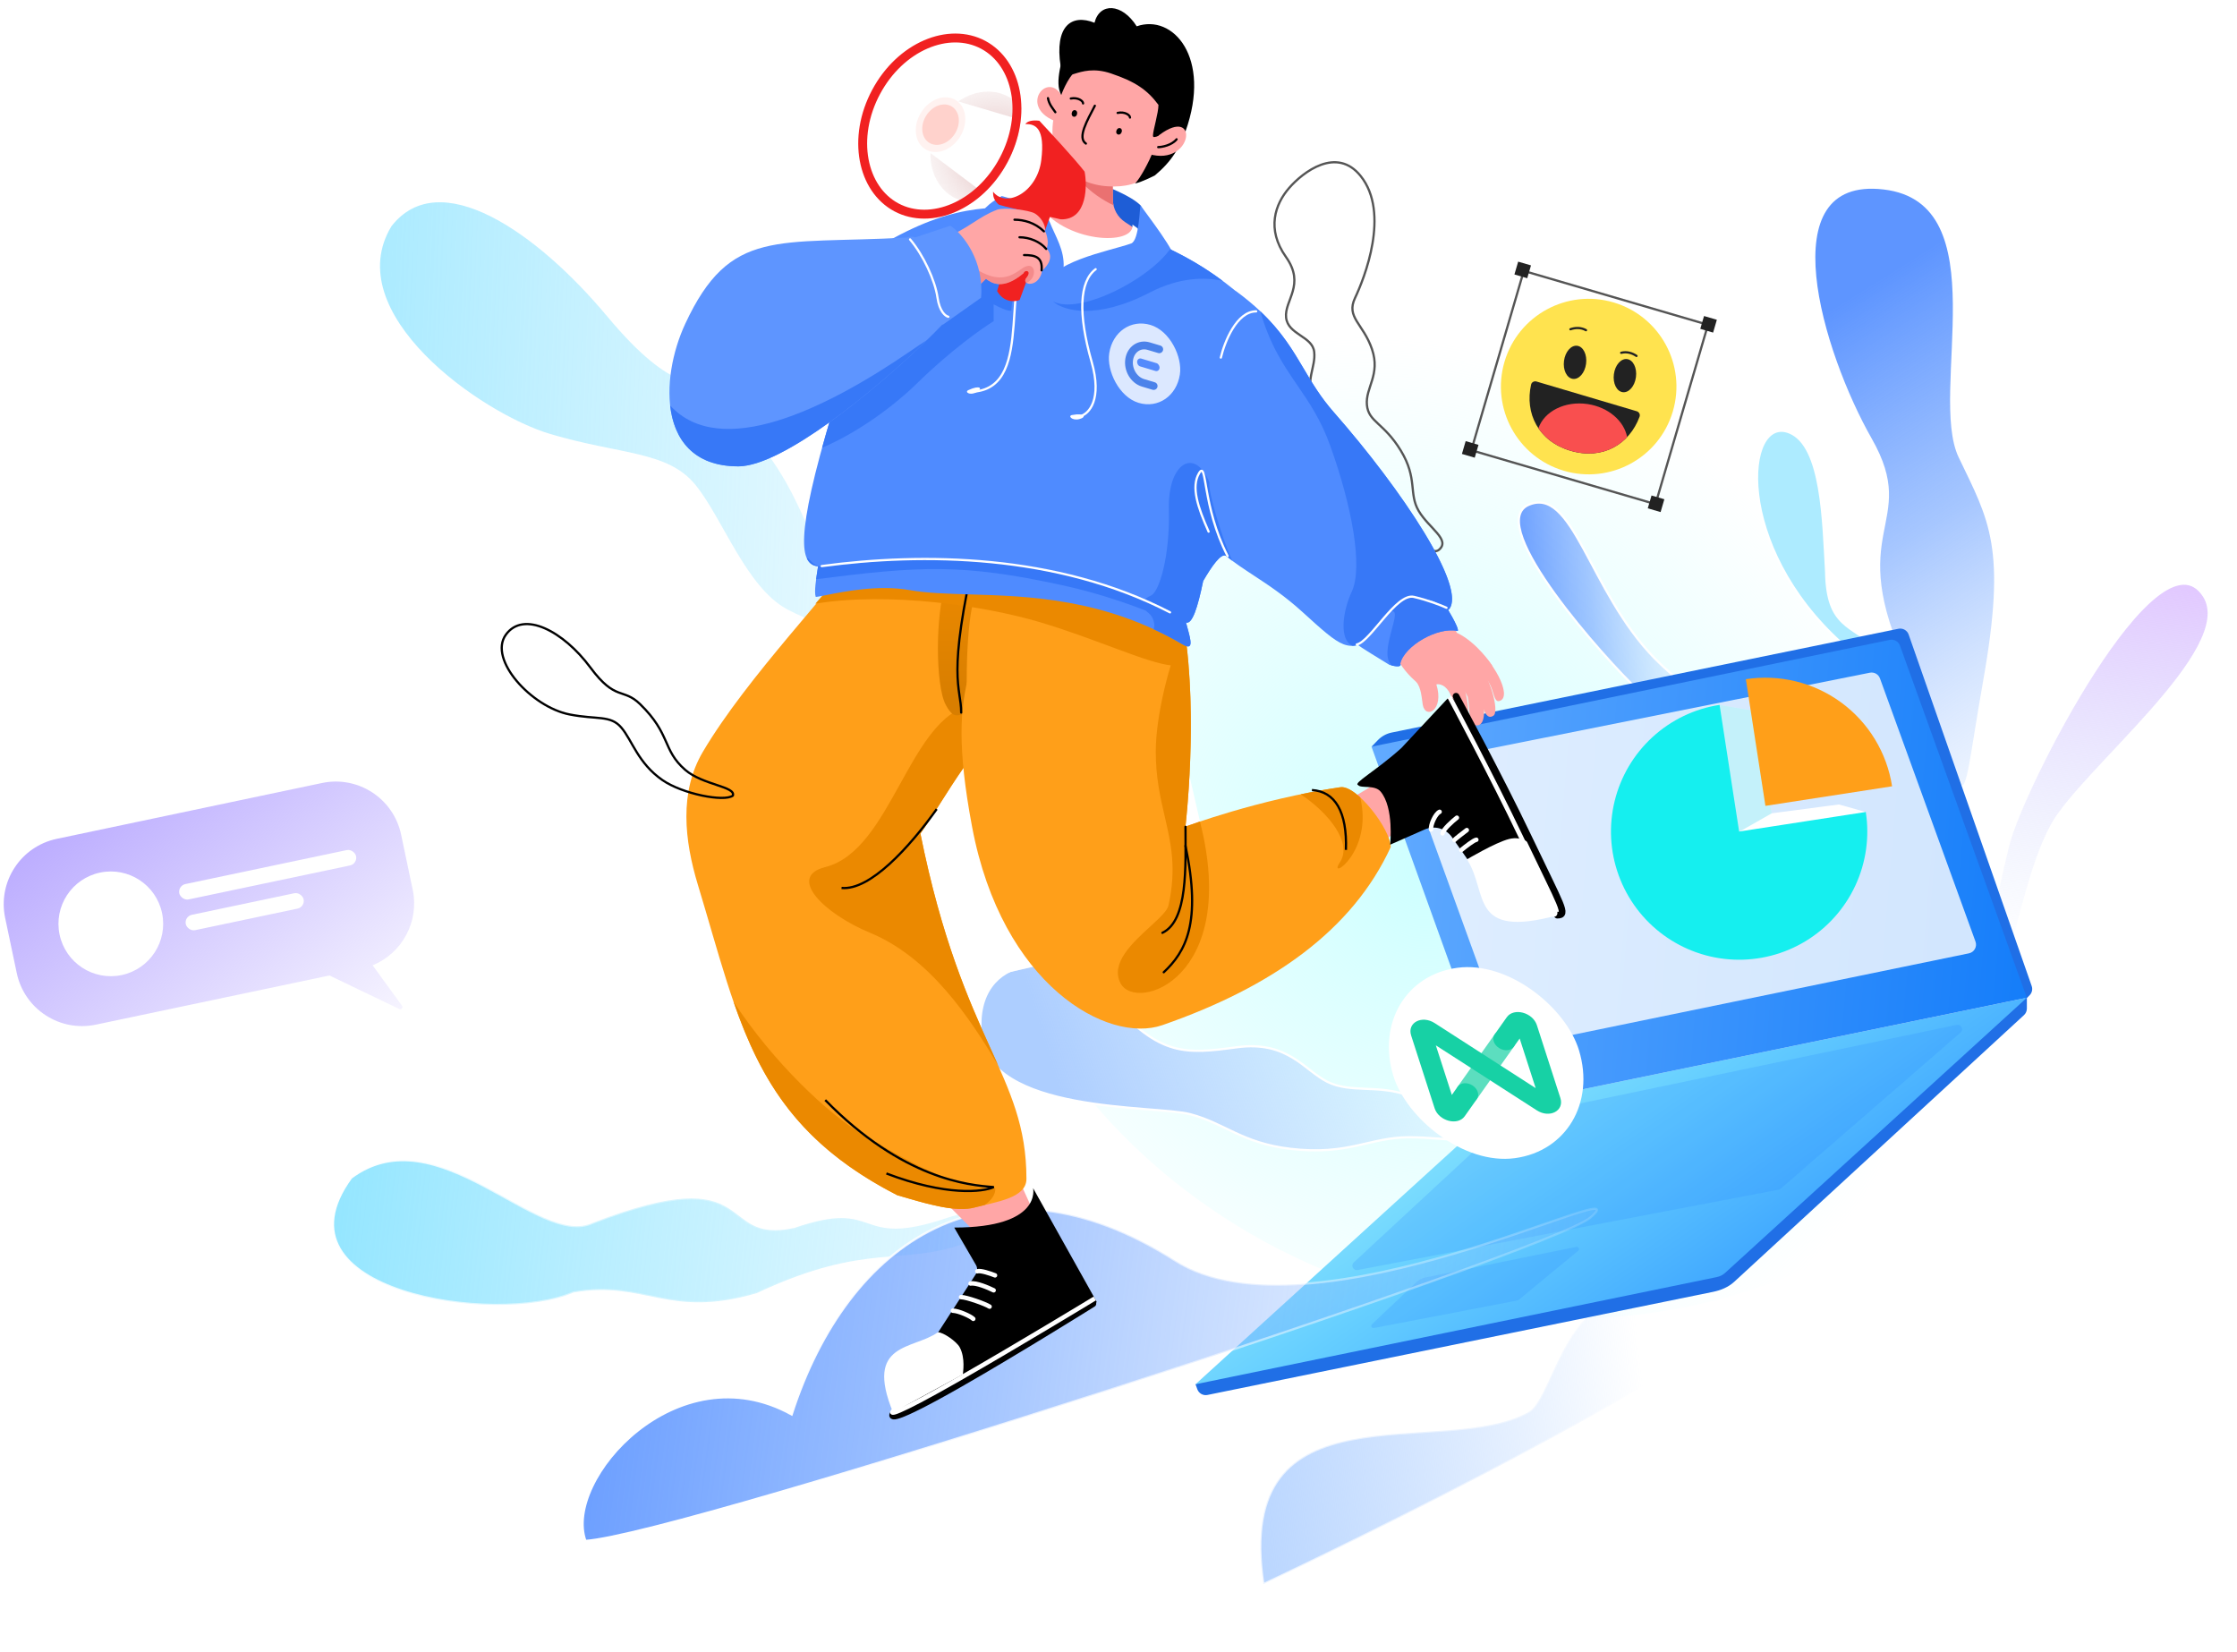 <svg width="1005" height="742" viewBox="0 0 1005 742" fill="none" xmlns="http://www.w3.org/2000/svg">
<g clip-path="url(#clip0_1_1588)">
<g style="mix-blend-mode:hard-light" filter="url(#filter0_f_1_1588)">
<ellipse cx="690.445" cy="355.716" rx="258.695" ry="234.757" transform="rotate(16.127 690.445 355.716)" fill="url(#paint0_radial_1_1588)" style="mix-blend-mode:hard-light"/>
</g>
<path d="M637.374 229.524C641.986 237.326 651.815 242.462 646.466 246.975C641.101 251.08 636.066 232.647 625.976 226.089C615.885 219.53 606.368 206.804 603.899 201.374C601.429 195.944 593.968 189.669 590.074 180.194C586.18 170.719 591.21 165.149 590.419 158.065C589.628 150.981 578.639 150.397 577.794 142.652C576.948 134.907 586.626 127.966 577.73 115.421C568.834 102.876 572.891 91.657 579.156 84.445C585.42 77.233 600.519 65.627 611.293 79.067C624.654 95.734 612.925 125.073 608.77 133.839C604.615 142.605 612.433 145.31 616.374 156.824C620.315 168.339 613.38 174.144 614.099 181.896C614.818 189.649 621.661 189.813 629.33 202.407C636.999 215.001 632.763 221.722 637.374 229.524Z" stroke="#555555"/>
<g filter="url(#filter1_b_1_1588)">
<path d="M735.954 310.108C720.685 295.595 667.755 236.521 686.216 227.016C706.713 217.255 713.823 265.651 743.47 295.816C762.144 314.815 801.625 338.831 797.295 345.536C792.965 352.241 751.224 324.621 735.954 310.108Z" fill="url(#paint1_linear_1_1588)"/>
<path d="M735.954 310.108C720.685 295.595 667.755 236.521 686.216 227.016C706.713 217.255 713.823 265.651 743.47 295.816C762.144 314.815 801.625 338.831 797.295 345.536C792.965 352.241 751.224 324.621 735.954 310.108Z" stroke="white"/>
</g>
<g filter="url(#filter2_b_1_1588)">
<path d="M902.271 379.501C908.675 353.775 969.389 235.247 990.169 267.803C1005.31 291.522 935.46 345.948 921.918 370.448C908.376 394.949 903.894 439.076 896.756 437.851C889.618 436.626 895.867 405.226 902.271 379.501Z" fill="url(#paint2_linear_1_1588)"/>
<path d="M902.271 379.501C908.675 353.775 969.389 235.247 990.169 267.803C1005.31 291.522 935.46 345.948 921.918 370.448C908.376 394.949 903.894 439.076 896.756 437.851C889.618 436.626 895.867 405.226 902.271 379.501Z" stroke="white"/>
</g>
<g filter="url(#filter3_b_1_1588)">
<path d="M880.425 205.266C894.176 233.908 902.101 245.779 891.448 305.965C879.379 374.146 887.343 365.435 856.917 300.828C826.821 236.921 862.569 236.094 840.492 197.324C818.415 158.554 793.941 78.466 846.294 84.617C898.647 90.769 866.675 176.624 880.425 205.266Z" fill="url(#paint3_linear_1_1588)"/>
<path d="M880.425 205.266C894.176 233.908 902.101 245.779 891.448 305.965C879.379 374.146 887.343 365.435 856.917 300.828C826.821 236.921 862.569 236.094 840.492 197.324C818.415 158.554 793.941 78.466 846.294 84.617C898.647 90.769 866.675 176.624 880.425 205.266Z" stroke="white"/>
</g>
<path d="M803.978 194.275C783.878 186.033 778.45 245.073 827.741 289.242C840.377 299.334 853.052 304.004 843.287 291.42C831.974 280.45 820.795 282.252 820.406 256.739C819.067 234.328 818.744 200.33 803.978 194.275Z" fill="#ADEBFF" stroke="white"/>
<g filter="url(#filter4_b_1_1588)">
<path d="M669.6 500.503C676.92 498.43 690.513 502.577 679.011 510.87C667.509 515.016 650.779 510.87 633.003 510.87C615.227 510.87 605.818 519.162 579.677 516.053C557.875 513.459 550.399 504.65 534.715 500.503C519.031 496.357 443.745 500.503 440.608 464.222C437.471 427.94 477.205 424.83 499.163 449.709C521.121 474.588 532.623 473.551 555.627 470.441C578.631 467.332 585.95 480.808 596.407 485.991C606.863 491.174 619.41 487.027 633.003 492.21C646.597 497.394 662.281 502.577 669.6 500.503Z" fill="url(#paint4_linear_1_1588)"/>
<path d="M669.6 500.503C676.92 498.43 690.513 502.577 679.011 510.87C667.509 515.016 650.779 510.87 633.003 510.87C615.227 510.87 605.818 519.162 579.677 516.053C557.875 513.459 550.399 504.65 534.715 500.503C519.031 496.357 443.745 500.503 440.608 464.222C437.471 427.94 477.205 424.83 499.163 449.709C521.121 474.588 532.623 473.551 555.627 470.441C578.631 467.332 585.95 480.808 596.407 485.991C606.863 491.174 619.41 487.027 633.003 492.21C646.597 497.394 662.281 502.577 669.6 500.503Z" stroke="white"/>
</g>
<g filter="url(#filter5_b_1_1588)">
<path d="M157.754 529.01C196.559 500.157 241.771 560.96 266.266 549.285C342.295 520.126 321.136 559.291 356.781 551.632C396.288 538.013 383.294 561.32 425.26 547.173C452.837 537.877 448.873 557.484 435.268 557.844C405.594 569.349 390.142 557.283 339.923 580.896C300.006 592.608 289.794 575.001 257.573 580.643C223.509 595.655 120 580.715 157.754 529.01Z" fill="url(#paint5_linear_1_1588)"/>
<path d="M157.754 529.01C196.559 500.157 241.771 560.96 266.266 549.285C342.295 520.126 321.136 559.291 356.781 551.632C396.288 538.013 383.294 561.32 425.26 547.173C452.837 537.877 448.873 557.484 435.268 557.844C405.594 569.349 390.142 557.283 339.923 580.896C300.006 592.608 289.794 575.001 257.573 580.643C223.509 595.655 120 580.715 157.754 529.01Z" stroke="url(#paint6_linear_1_1588)"/>
</g>
<g filter="url(#filter6_b_1_1588)">
<path d="M567.579 711.63C567.579 711.63 756.463 622.85 804.463 576.85C797.463 567.85 783.463 596.85 755.463 586.85C704.663 563.862 699.222 627.256 686.722 634.256C648.222 655.817 553.722 619.756 567.579 711.63Z" fill="url(#paint7_linear_1_1588)"/>
<path d="M567.579 711.63C567.579 711.63 756.463 622.85 804.463 576.85C797.463 567.85 783.463 596.85 755.463 586.85C704.663 563.862 699.222 627.256 686.722 634.256C648.222 655.817 553.722 619.756 567.579 711.63Z" stroke="url(#paint8_linear_1_1588)"/>
</g>
<g filter="url(#filter7_bd_1_1588)">
<rect x="56.083" y="248.735" width="432.737" height="252.695" rx="16" transform="rotate(-13.011 56.083 248.735)" fill="url(#paint9_linear_1_1588)"/>
<rect x="56.682" y="249.109" width="431.737" height="251.695" rx="15.5" transform="rotate(-13.011 56.682 249.109)" stroke="url(#paint10_linear_1_1588)"/>
</g>
<g filter="url(#filter8_b_1_1588)">
<path fill-rule="evenodd" clip-rule="evenodd" d="M25.493 376.815C9.28 380.227 -1.097 396.137 2.316 412.35L7.527 437.107C10.939 453.32 26.849 463.697 43.062 460.284L148.038 438.189L179.377 453.263C180.314 453.714 181.231 452.614 180.619 451.774L167.397 433.623C180.577 428.259 188.446 414.082 185.412 399.665L180.201 374.908C176.788 358.695 160.878 348.318 144.665 351.731L25.493 376.815Z" fill="url(#paint11_linear_1_1588)"/>
</g>
<circle cx="49.787" cy="414.994" r="23.522" transform="rotate(-11.886 49.787 414.994)" fill="white"/>
<rect x="79.832" y="397.853" width="81.151" height="7.057" rx="3.528" transform="rotate(-11.886 79.832 397.853)" fill="white"/>
<rect x="82.738" y="411.663" width="54.101" height="7.057" rx="3.528" transform="rotate(-11.886 82.738 411.663)" fill="white"/>
<rect x="684.581" y="121.698" width="86.213" height="83.942" transform="rotate(16.308 684.581 121.698)" stroke="#555555"/>
<rect x="682.059" y="117.531" width="6" height="6" transform="rotate(16.308 682.059 117.531)" fill="#222222"/>
<rect x="765.558" y="141.961" width="6" height="6" transform="rotate(16.308 765.558 141.961)" fill="#222222"/>
<rect x="658.471" y="198.152" width="6" height="6" transform="rotate(16.308 658.471 198.152)" fill="#222222"/>
<rect x="741.971" y="222.582" width="6" height="6" transform="rotate(16.308 741.971 222.582)" fill="#222222"/>
<circle cx="713.733" cy="173.654" r="39.423" transform="rotate(16.512 713.733 173.654)" fill="#FFE34F"/>
<path d="M705.559 202.484C720.037 206.776 732.03 199.544 736.596 187.196C736.98 186.16 736.37 185.043 735.31 184.729L690.29 171.383C689.231 171.069 688.11 171.673 687.867 172.751C684.966 185.593 691.08 198.191 705.559 202.484Z" fill="#222222"/>
<ellipse cx="707.604" cy="162.759" rx="5" ry="7.5" transform="rotate(7.512 707.604 162.759)" fill="#222222"/>
<path d="M705.528 147.906C707.642 147.176 710.186 147.007 712.534 148.325" stroke="#222222" stroke-linecap="round"/>
<path d="M735.216 159.89C733.364 158.637 730.951 157.814 728.342 158.479" stroke="#222222" stroke-linecap="round"/>
<ellipse cx="730.015" cy="168.74" rx="5" ry="7.5" transform="rotate(7.512 730.015 168.74)" fill="#222222"/>
<path fill-rule="evenodd" clip-rule="evenodd" d="M731.012 196.343C725.007 202.726 715.92 205.555 705.559 202.484C699.04 200.551 694.216 196.934 691.148 192.369C693.796 184.748 703.104 179.993 713.26 181.508C722.564 182.897 729.652 189.111 731.012 196.343Z" fill="#F94F4F"/>
<g filter="url(#filter9_b_1_1588)">
<circle cx="261.826" cy="70.565" r="18.777" transform="rotate(-10 261.826 70.565)" fill="white" fill-opacity="0.45"/>
</g>
<circle cx="380.357" cy="497.096" r="10.603" transform="rotate(-10 380.357 497.096)" fill="#ADEBFF" stroke="white"/>
<path d="M852.899 282.444C854.862 282.04 856.82 283.149 857.482 285.04L912.765 442.94C913.273 444.39 912.905 446.003 911.818 447.09L910.596 448.313L894.096 446.813L678.283 491.871L622.461 336.988L616.162 335.43L619.015 332.481C620.696 330.743 622.863 329.553 625.232 329.068L852.899 282.444Z" fill="#206FE6"/>
<path d="M910.596 453.047V447.813L902.596 453.313L900.163 456.961L674.357 503.499L550.619 616.33L537.096 621.813L537.917 624.071C538.594 625.934 540.533 627.02 542.475 626.624L769.596 580.313C773.117 579.587 776.439 578.235 779.096 575.813L909.291 456.003C910.122 455.245 910.596 454.172 910.596 453.047Z" fill="#206FE6"/>
<path d="M674.357 496.871L910.587 448.185L775.084 571.745C774.021 572.715 772.715 573.38 771.305 573.67L537.095 621.813L674.357 496.871Z" fill="url(#paint12_linear_1_1588)"/>
<g style="mix-blend-mode:multiply">
<path d="M676.466 503.823C677.532 502.835 678.847 502.156 680.27 501.859L879.07 460.383C881.089 459.962 882.347 462.5 880.79 463.851L800.409 533.607C799.876 534.069 799.23 534.383 798.537 534.515L609.943 570.506C607.969 570.883 606.735 568.44 608.209 567.075L676.466 503.823Z" fill="#298BFF" fill-opacity="0.2"/>
</g>
<g style="mix-blend-mode:multiply">
<path d="M636.433 575.885C637.52 574.858 638.872 574.156 640.338 573.859L708.175 560.108C709.195 559.901 709.813 561.197 709.01 561.859L682.807 583.481C682.29 583.908 681.673 584.198 681.015 584.324L617.238 596.558C616.255 596.746 615.636 595.535 616.362 594.849L636.433 575.885Z" fill="#298BFF" fill-opacity="0.2"/>
</g>
<path d="M616.17 335.424L849.005 287.438C850.954 287.037 852.901 288.128 853.576 290L910.587 448.186L674.357 496.871L616.17 335.424Z" fill="url(#paint13_linear_1_1588)"/>
<path d="M632.388 346C631.971 344.849 632.676 343.597 633.877 343.358L840.057 302.187C841.995 301.8 843.926 302.886 844.6 304.744L887.516 422.962C888.349 425.256 886.952 427.754 884.562 428.245L680.984 470.116C679.038 470.516 677.094 469.428 676.417 467.56L632.388 346Z" fill="white" fill-opacity="0.8"/>
<g filter="url(#filter10_b_1_1588)">
<path d="M788.167 319.308L772.522 316.636L766.167 324.308L778.167 375.808L797.167 372.308L788.167 319.308Z" fill="white"/>
<path d="M788.167 319.308L772.522 316.636L766.167 324.308L778.167 375.808L797.167 372.308L788.167 319.308Z" fill="#15C8EF" fill-opacity="0.25"/>
</g>
<path fill-rule="evenodd" clip-rule="evenodd" d="M809.818 378.603L838.105 364.741L826.154 361.371L795.986 365.34L781.077 373.812L787.392 377.539L809.818 378.603Z" fill="white"/>
<path d="M784.348 305.1C799.44 302.768 814.84 306.527 827.16 315.55C839.48 324.572 847.711 338.12 850.043 353.211L793.14 362.003L784.348 305.1Z" fill="#FF9F19"/>
<path d="M838.23 364.746C839.969 376.001 838.331 387.518 833.524 397.841C828.718 408.165 820.957 416.832 811.225 422.745C801.493 428.658 790.226 431.553 778.848 431.063C767.471 430.573 756.495 426.72 747.307 419.991C738.119 413.263 731.133 403.961 727.232 393.262C723.331 382.563 722.69 370.948 725.391 359.885C728.091 348.822 734.012 338.808 742.403 331.109C750.795 323.411 761.281 318.374 772.535 316.635L781.327 373.538L838.23 364.746Z" fill="#15EFEF"/>
<g filter="url(#filter11_b_1_1588)">
<path d="M380.382 262.967C400.338 281.2 439.298 283.713 435.216 294.289C424.91 301.563 372.217 284.119 353.545 274.213C334.874 264.306 324.366 233.247 312.029 218.101C299.691 202.954 278.547 204.796 247.104 195.44C215.66 186.084 151.552 140.832 175.442 101.354C197.419 73.103 241.554 103.939 273.095 141.698C304.637 179.457 310.483 165.767 329.857 185.511C364.971 221.298 360.425 244.733 380.382 262.967Z" fill="url(#paint14_linear_1_1588)"/>
<path d="M380.382 262.967C400.338 281.2 439.298 283.713 435.216 294.289C424.91 301.563 372.217 284.119 353.545 274.213C334.874 264.306 324.366 233.247 312.029 218.101C299.691 202.954 278.547 204.796 247.104 195.44C215.66 186.084 151.552 140.832 175.442 101.354C197.419 73.103 241.554 103.939 273.095 141.698C304.637 179.457 310.483 165.767 329.857 185.511C364.971 221.298 360.425 244.733 380.382 262.967Z" stroke="white"/>
</g>
<g filter="url(#filter12_b_1_1588)">
<path d="M263.009 692.202C307.094 689.366 696.484 562.601 714.624 546.842C739.812 524.961 589.271 605.348 527.977 566.241C445.056 513.336 380.802 557.337 355.662 635.377C304.308 606.86 252.994 664.689 263.009 692.202Z" fill="url(#paint15_linear_1_1588)"/>
<path d="M263.009 692.202C307.094 689.366 696.484 562.601 714.624 546.842C739.812 524.961 589.271 605.348 527.977 566.241C445.056 513.336 380.802 557.337 355.662 635.377C304.308 606.86 252.994 664.689 263.009 692.202Z" stroke="url(#paint16_linear_1_1588)"/>
</g>
<path d="M444.65 560.069L417.777 533.196L448.926 510.598L467.859 552.13L444.65 560.069Z" fill="#FFA6A6"/>
<path d="M626.655 346.961L601.003 362.23L609.554 387.883L636.428 365.895L626.655 346.961Z" fill="#FFA6A6"/>
<path d="M315.762 337.742C335.783 303.86 374.06 264.953 392.735 238.808L466.636 250.461C466.636 250.461 488.623 304.208 457.474 322.531C443.449 322.531 423.271 361.009 413.499 374.446C432.433 468.503 461.139 482.551 461.139 529.579C461.139 538.33 447.091 539.907 437.93 542.405C428.768 544.904 414.252 540.09 403.116 536.908C339.208 504.162 332.393 459.541 313.549 397.515C307.458 377.464 305.102 355.784 315.762 337.742Z" fill="#FF9F19"/>
<path fill-rule="evenodd" clip-rule="evenodd" d="M433.289 344.304C429.183 350.151 425.231 356.388 421.713 361.939C418.558 366.92 415.752 371.348 413.499 374.446C423.21 422.686 435.491 449.879 445.152 471.271C446.258 473.72 447.329 476.093 448.359 478.413C435.651 457.232 417.804 430.156 390.92 419.031C370.031 410.388 353.464 393.821 370.751 389.499C385.781 385.742 395.18 368.777 404.412 352.113C412.67 337.208 420.794 322.542 432.697 317.781C432.06 320.754 432.08 330.525 433.289 344.304Z" fill="#EB8900"/>
<path fill-rule="evenodd" clip-rule="evenodd" d="M442.347 541.309C440.806 541.672 439.312 542.028 437.93 542.405C429.694 544.651 417.131 540.988 406.586 537.914C405.401 537.568 404.241 537.23 403.116 536.909C358.86 514.232 341.982 485.86 329.53 449.957C347.603 477.508 372.264 500.529 387.409 509.504C406.161 520.617 429.774 534.507 447.137 533.812C447.348 536.345 445.634 539.007 442.347 541.309Z" fill="#EB8900"/>
<path d="M424.869 316.583C420.2 307.763 420.199 275.595 424.869 262.625H440.433C434.207 269.369 433.688 304.131 434.726 321.771C431.613 318.658 429.538 325.403 424.869 316.583Z" fill="url(#paint17_linear_1_1588)"/>
<path d="M532.572 371.339C532.572 371.339 540.512 304.766 527.686 262.623C521.762 219.67 482.156 240.59 450.73 248.576C441.921 300.631 423.271 299.879 436.708 371.339C450.145 442.798 497.758 468.996 522.189 460.51C571.661 443.327 607.696 417.757 624.797 380.5C624.797 372.56 609.449 352.557 602.199 353.627C564.942 359.123 532.572 371.339 532.572 371.339Z" fill="#FF9F19"/>
<path d="M467.33 279.528C442.039 271.995 399.132 265.8 366.309 271.181L376.691 259.242L391.998 256.928L464.101 262.309C483.473 268.049 523.076 279.528 526.52 279.528C528.005 279.528 537.819 300.029 526.52 298.952C515.22 297.876 492.62 287.061 467.33 279.528Z" fill="#EB8900"/>
<path fill-rule="evenodd" clip-rule="evenodd" d="M584.344 356.798C597.114 365.303 607.723 378.724 601.96 387.369C596.088 396.176 617.122 383.034 611.101 358.189C607.814 355.185 604.572 353.276 602.199 353.626C596.074 354.53 590.082 355.615 584.344 356.798Z" fill="#EB8900"/>
<path fill-rule="evenodd" clip-rule="evenodd" d="M532.04 282.196C538.378 322.654 532.572 371.339 532.572 371.339C532.572 371.339 534.927 370.45 539.097 369.044C557.094 439.63 510.436 454.954 503.428 441.718C498.69 432.768 508.725 423.566 516.65 416.299C520.822 412.474 524.408 409.185 524.949 406.751C528.657 390.065 526.076 378.903 523.294 366.87C521.319 358.329 519.243 349.349 519.243 337.643C519.243 321.462 525.342 297.077 532.04 282.196Z" fill="#EB8900"/>
<path d="M438.54 246.796C425.104 304.819 431.822 308.483 431.822 320.088" stroke="black" stroke-linecap="round"/>
<path d="M420.829 363.452C408.613 380.553 390.901 400.098 378.075 398.876" stroke="black"/>
<path d="M370.747 494.155C405.56 529.726 435.284 532.43 446.481 533.244C441.595 535.484 425.104 537.397 398.231 527.136" stroke="black"/>
<path d="M532.598 371.392C532.598 389.104 533.819 413.534 522.215 419.031" stroke="black" stroke-linecap="round"/>
<path d="M589.399 354.901C599.782 355.512 605.279 364.674 604.668 381.775" stroke="black"/>
<path d="M532.598 379.943C539.927 414.756 532.598 427.582 522.826 436.744" stroke="black" stroke-linecap="round"/>
<path d="M636.14 306.225C625.757 297.064 625.758 289.124 625.758 289.124L648.356 270.19L654.462 284.238C663.623 288.513 670.342 298.896 670.342 298.896C672.174 306.836 652.631 311.722 652.631 311.722C651.409 309.686 647.745 306.836 645.302 307.447C648.966 319.051 640.416 323.327 639.194 316.608C638.757 314.205 638.583 308.668 636.14 306.225Z" fill="#FFA6A6"/>
<path d="M651.408 323.938C652.019 320.884 655.073 312.333 647.744 307.447L650.798 298.896C653.445 300.321 657.883 304.76 659.348 315.998C661.181 330.045 650.797 326.991 651.408 323.938Z" fill="#FFA6A6"/>
<path d="M664.234 325.77C669.731 324.27 665.455 303.172 658.738 297.675L650.797 302.561C650.797 302.561 656.905 307.447 659.348 312.944C660.569 317.83 659.218 327.138 664.234 325.77Z" fill="#FFA6A6"/>
<path d="M674.006 314.776C679.503 312.333 670.342 295.842 662.402 290.956C659.145 292.788 657.704 300.049 664.234 302.561C672.174 305.614 669.943 316.581 674.006 314.776Z" fill="#FFA6A6"/>
<path d="M670.953 321.494C673.828 319.578 669.121 302.561 663.013 297.064L656.295 300.118C657.923 301.95 662.769 306.225 664.235 311.111C666.067 317.219 667.288 323.938 670.953 321.494Z" fill="#FFA6A6"/>
<path d="M512.442 92.273C503.892 83.723 470.679 74.955 465.659 75.353L463.845 86.196L471.861 112.308L508.167 126.476C510.094 122.94 518.674 124.83 518.55 113.65C518.501 109.281 517.328 103.878 512.442 92.273Z" fill="#1E5DD6"/>
<path d="M485.172 83.101L485.172 67.843L499.831 72.729L499.981 89.76C500.017 93.812 502.088 97.567 505.482 99.782C513.694 105.141 529.413 115.554 539.997 123.526L532.657 142.791L455.03 127.087L428.767 103.878C433.948 103.388 463.079 83.372 468.071 83.429C471.297 83.467 474.896 85.04 477.957 86.827C480.934 88.565 485.172 86.548 485.172 83.101Z" fill="#FFA6A6"/>
<path fill-rule="evenodd" clip-rule="evenodd" d="M500.253 92.206C495.772 90.088 490.005 86.487 485.172 81.114L485.172 67.843L499.83 72.729L499.98 89.759C499.988 90.591 500.081 91.41 500.253 92.206Z" fill="#EA7171"/>
<path d="M508.768 100.902C509.989 110.674 477.629 109.375 466.024 91.052L446.48 115.482L477.018 144.188L526.49 127.087C524.25 120.979 518.858 107.431 508.768 100.902Z" fill="white"/>
<path fill-rule="evenodd" clip-rule="evenodd" d="M506.945 114.261C489.843 142.356 462.36 119.147 470.911 93.495C467.824 93.495 464.808 93.413 461.806 93.331C441.645 92.782 422.085 92.25 385.404 116.704C322.603 158.571 362.808 184.45 373.801 185.672C356.964 241.797 359.372 253.687 367.531 254.397C366.525 260.578 365.75 265.956 366.473 268.125C367.177 268.125 368.837 267.792 371.195 267.32C379.07 265.742 394.733 262.603 408.616 265.071C416.278 266.433 425.411 266.703 435.658 267.007C462.169 267.792 496.139 268.798 531.379 289.501C536.313 292.4 535.045 287.767 533.418 281.824C533.223 281.113 533.024 280.384 532.829 279.647C535.636 280.572 538.095 272.866 540.543 260.983C544.23 254.639 548.704 248 550.921 249.802C554.844 252.989 558.962 255.691 563.357 258.575C569.911 262.876 577.079 267.579 585.123 274.891C603.303 291.419 605.279 293.166 617.494 286.448C623.632 283.072 625.452 280.375 627.139 277.875C628.809 275.401 630.348 273.12 635.817 270.568C641.314 268.003 644.98 269.909 650.476 274.232C660.248 265.682 630.319 220.533 599.17 185.109C593.308 178.442 589.527 172.057 585.734 165.65C579.186 154.591 572.599 143.465 555.197 130.703L555.166 130.747C542.013 119.975 531.006 114.223 518.55 108.621C516.812 107.839 514.775 109.649 512.743 111.455C510.704 113.267 508.67 115.075 506.945 114.261Z" fill="#4F8BFF"/>
<path fill-rule="evenodd" clip-rule="evenodd" d="M553.65 251.925C549.163 242.378 542.402 219.814 543.379 216.801C536.922 200.659 524.595 207.814 525.132 228.799C525.67 249.785 520.828 265.927 517.061 267.542C514.618 268.589 510.601 271.184 516.088 275.449C518.094 277.009 519.199 280.702 518.234 282.622C522.588 284.633 526.973 286.913 531.379 289.501C536.313 292.4 535.044 287.767 533.418 281.824L533.417 281.821C533.223 281.112 533.024 280.384 532.829 279.647C535.635 280.572 538.095 272.866 540.543 260.983C544.23 254.639 548.703 248 550.921 249.802C551.82 250.532 552.73 251.237 553.65 251.925Z" fill="#3778F7"/>
<path fill-rule="evenodd" clip-rule="evenodd" d="M585.734 165.65C589.527 172.058 593.308 178.442 599.17 185.109C629.737 219.872 659.13 264 650.982 273.716C650.279 273.445 649.473 273.137 648.6 272.806C645.301 270.404 642.584 269.108 639.465 269.47C638.061 268.983 636.747 268.544 635.636 268.201C630.507 266.616 624.345 274.246 619.825 279.844C619.196 280.624 618.598 281.364 618.039 282.034C615.032 285.643 612.045 288.855 609.633 289.848C608.974 289.995 608.335 290.083 607.704 290.111C607.234 290.01 606.802 289.762 606.417 289.344C601.833 285.689 603.392 274.151 607.286 265.804C612.475 254.684 607.286 227.062 597.6 200.157C593.389 188.46 588.161 180.831 582.933 173.202C576.8 164.254 570.668 155.306 566.177 139.791C575.817 148.9 580.787 157.294 585.734 165.65Z" fill="#3778F7"/>
<path d="M654.75 283.442C645.955 281.488 630.932 290.112 629.1 298.052C629.711 299.274 628.489 299.884 624.214 298.663C619.434 295.744 611.268 290.74 609.72 289.501C615.217 286.448 628.043 270.568 628.043 270.568C635.372 264.46 650.03 273.011 650.03 273.011C653.695 279.118 655.727 283.442 654.75 283.442Z" fill="#4F8BFF"/>
<path fill-rule="evenodd" clip-rule="evenodd" d="M625.338 282.586C623.925 287.804 622.174 294.27 624.35 297.753C624.614 298.175 624.88 298.56 625.146 298.913C628.666 299.787 629.664 299.18 629.1 298.052C630.932 290.112 645.955 281.488 654.75 283.442C655.72 283.442 653.726 279.184 650.113 273.149L649.876 272.923C649.577 272.755 648.858 272.362 647.841 271.873C644.304 270.692 639.418 269.149 636.404 268.429C634.95 268.311 633.505 268.357 632.143 268.643C630.076 269.665 627.369 271.777 625.574 273.548C625.24 273.945 624.878 274.371 624.494 274.821C627.786 273.547 626.724 277.466 625.338 282.586Z" fill="#3778F7"/>
<path d="M476.679 126.021C482.412 108.773 465.413 100.824 469.689 81.89C465.66 81.298 447.702 86.776 441.594 94.716C456.86 100.049 460.693 116.478 466.024 122.201C470.289 126.779 471.521 126.476 476.679 126.021Z" fill="#4F8BFF"/>
<path d="M508.166 109.375C497.784 113.039 471.707 117.209 467.245 130.751C504.502 138.08 526.489 119.147 527.711 117.314C529.588 114.627 514.885 95.938 512.442 92.273C511.95 92.818 511.881 108.063 508.166 109.375Z" fill="#4F8BFF"/>
<path d="M609.555 289.501C615.663 288.28 627.267 266.292 635.207 268.125C641.559 269.591 647.626 271.993 649.865 273.011" stroke="white" stroke-linecap="round"/>
<path d="M551.532 249.802C539.928 227.204 542.371 206.438 538.706 212.545C535.042 218.653 538.096 227.815 542.982 238.808" stroke="white" stroke-linecap="round"/>
<path fill-rule="evenodd" clip-rule="evenodd" d="M366.652 260.198C413.349 254.226 432.473 253.144 477.062 262.849C495.107 266.776 508.836 272.009 517.466 275.298C525.635 278.411 529.236 279.784 527.607 276.662C472.331 244.277 403.141 251.112 384.995 253.066C372.583 254.403 369.04 255.121 366.521 253.834C365.357 253.24 364.412 252.217 362.912 250.629C362.784 250.715 362.654 250.804 362.523 250.895C363.627 253.244 365.379 254.209 367.531 254.397C367.197 256.448 366.888 258.411 366.652 260.198Z" fill="#3778F7"/>
<path d="M564.36 139.865C555.565 139.865 550.109 153.708 548.48 160.63" stroke="white" stroke-linecap="round"/>
<g filter="url(#filter13_b_1_1588)">
<rect width="35.388" height="35.388" rx="17.694" transform="matrix(0.897 0.269 -0.151 0.989 501.003 141.204)" fill="white" fill-opacity="0.8"/>
</g>
<path d="M520.805 156.905L516.041 155.479C511.906 154.241 507.991 156.931 507.297 161.487V161.487C506.603 166.043 509.392 170.74 513.527 171.978L518.292 173.404" stroke="#4B82EA" stroke-width="3.504" stroke-linecap="round"/>
<rect width="11.227" height="3.532" rx="1.766" transform="matrix(0.897 0.269 -0.151 0.989 511.132 160.604)" fill="#538AFC"/>
<path fill-rule="evenodd" clip-rule="evenodd" d="M369.339 201.125C385.409 194.339 401.635 182.348 412.174 172.016C426.875 157.603 441.12 147.514 446.405 144.271V136.704C448.327 137.785 452.603 139.875 454.332 139.587C454.621 135.263 455.894 128.897 456.494 126.254L448.567 111.481L406.048 115.445L351.705 154.178C347.007 173.573 366.626 184.875 373.801 185.672C372.128 191.249 370.645 196.389 369.339 201.125Z" fill="#3778F7"/>
<path d="M369.155 254.295C414.392 248.182 474.912 248.793 525.652 275.079" stroke="white" stroke-linecap="round"/>
<path fill-rule="evenodd" clip-rule="evenodd" d="M525.667 111.936C515.683 125.887 485.015 141.413 473.161 135.459C477.562 139.478 492.266 143.987 516.641 131.361C529.855 124.516 541.422 124.407 549.341 126.193C541.099 120.059 533.544 115.763 525.667 111.936Z" fill="#3778F7"/>
<path d="M492.236 120.931C484.907 126.428 484.296 141.086 490.404 162.463C495.29 179.564 489.182 185.875 485.518 186.893" stroke="white" stroke-linecap="round"/>
<path d="M465.218 109.937C447.506 120.931 465.828 173.457 437.733 175.9" stroke="white"/>
<path d="M435.203 175.179C440.318 172.824 441.746 174.5 438.728 176.181C435.709 177.863 433.062 176.007 435.203 175.179Z" fill="white"/>
<path d="M481.782 186.412C487.319 185.392 488.29 187.369 484.95 188.254C481.61 189.138 479.503 186.687 481.782 186.412Z" fill="white"/>
<path d="M438.461 568.241L428.699 551.429C468.401 551.429 464.123 533.717 464.123 533.717L492.584 584.584C492.719 584.825 492.633 585.13 492.391 585.265L403.615 634.65C402.739 635.137 401.772 634.178 402.25 633.299L419.538 601.512L438.36 572.423C439.178 571.159 439.217 569.543 438.461 568.241Z" fill="black"/>
<path d="M428.089 588.781C430.532 588.781 436.029 591.224 437.25 592.446" stroke="white" stroke-width="2" stroke-linecap="round"/>
<path d="M431.754 582.674C434.197 582.674 442.747 585.727 444.58 586.949" stroke="white" stroke-width="2" stroke-linecap="round"/>
<path d="M436.029 576.566C438.472 576.077 443.969 578.398 446.412 579.62" stroke="white" stroke-width="2" stroke-linecap="round"/>
<path d="M439.082 571.069C440.548 570.58 444.986 572.087 447.022 572.901" stroke="white" stroke-width="2" stroke-linecap="round"/>
<path d="M401.826 634.493C399.383 636.936 400.605 639.117 431.143 621.667C456.795 607.009 490.998 585.632 490.998 585.632" stroke="black" stroke-width="3" stroke-linecap="round"/>
<path d="M421.37 598.458C410.377 606.398 388.17 602.733 401.215 634.493L432.583 617.391C432.583 616.585 433.819 610.134 431.142 605.176C429.765 602.625 423.813 598.458 421.37 598.458Z" fill="white"/>
<path d="M401.923 634.589C402.314 634.199 402.313 633.565 401.923 633.175C401.532 632.784 400.899 632.784 400.509 633.175L401.923 634.589ZM431.143 619.224L430.646 618.356L430.646 618.356L431.143 619.224ZM491.517 584.654L492.371 584.135L491.333 582.426L490.479 582.945L491.517 584.654ZM400.509 633.175C400.347 633.337 400.067 633.64 399.947 634.012C399.881 634.215 399.805 634.633 400.078 635.038C400.341 635.427 400.743 635.526 400.955 635.553C401.368 635.606 401.87 635.495 402.386 635.339C402.948 635.169 403.692 634.89 404.663 634.474C408.539 632.813 416.37 628.817 431.639 620.092L430.646 618.356C415.377 627.081 407.635 631.025 403.876 632.636C402.938 633.038 402.27 633.285 401.807 633.425C401.296 633.579 401.159 633.563 401.209 633.569C401.24 633.573 401.53 633.613 401.736 633.919C401.952 634.239 401.875 634.548 401.85 634.626C401.812 634.746 401.779 634.733 401.923 634.589L400.509 633.175ZM431.639 620.092C444.473 612.758 459.443 603.898 471.202 596.873C477.082 593.361 482.161 590.306 485.769 588.13C487.573 587.041 489.01 586.173 489.996 585.576C490.488 585.278 490.869 585.047 491.126 584.891C491.254 584.814 491.352 584.754 491.417 584.715C491.45 584.695 491.475 584.68 491.492 584.67C491.5 584.665 491.506 584.661 491.51 584.658C491.512 584.657 491.514 584.656 491.515 584.655C491.515 584.655 491.516 584.655 491.516 584.655C491.516 584.654 491.517 584.654 490.998 583.8C490.479 582.945 490.478 582.945 490.478 582.945C490.478 582.945 490.478 582.945 490.477 582.946C490.476 582.946 490.474 582.947 490.472 582.949C490.468 582.951 490.462 582.955 490.454 582.96C490.437 582.97 490.413 582.985 490.38 583.005C490.315 583.044 490.217 583.103 490.089 583.181C489.832 583.337 489.452 583.567 488.96 583.865C487.975 584.461 486.539 585.329 484.736 586.417C481.13 588.592 476.054 591.645 470.177 595.156C458.421 602.179 443.464 611.031 430.646 618.356L431.639 620.092Z" fill="white"/>
<path d="M476.841 42.752C470.496 32.087 457.927 47.505 473.512 54.208L476.841 42.752Z" fill="#FFA6A6"/>
<path d="M530.924 57.543C522.209 76.915 513.501 84.771 497.498 83.68C481.495 82.589 468.708 70.574 474.058 49.725C479.408 28.876 493.789 20.785 504.962 21.546C516.135 22.308 539.638 38.171 530.924 57.543Z" fill="#FFA6A6"/>
<path d="M499.079 32.975C483.8 27.818 478.055 39.714 476.516 29.848C473.669 11.595 481.437 6.112 491.717 10.224C494.002 1.086 504.055 1.314 510.679 11.823C526.901 6.112 544.49 25.759 532.587 59.069C520.363 59.789 517.987 63.002 517.987 60.837C517.987 58.672 520.454 50.748 520.454 47.119C515.429 40.328 510.018 36.666 499.079 32.975Z" fill="black"/>
<path d="M476.78 42.686C473.451 36.697 477.67 26.523 478.474 19.85L483.638 31.366C479.299 35.351 476.78 42.686 476.78 42.686Z" fill="black"/>
<path d="M517.989 68.251L532.981 56.575C530.66 66.028 526.114 72.734 518.842 78.793C518.842 78.793 513.456 81.621 509.955 82.429C512.538 79.723 516.187 72.591 517.989 68.251Z" fill="black"/>
<path d="M516.284 69.232C536.078 74.888 538.906 47.148 520.862 60.614C518.65 62.626 517.355 63.695 517.355 63.695L516.284 69.232Z" fill="#FFA6A6"/>
<path d="M520.338 66.09C522.033 66.09 526.434 65.251 528.603 62.572" stroke="black" stroke-linecap="round"/>
<path d="M491.873 47.499C488.447 54.162 483.884 61.849 487.849 64.493" stroke="black" stroke-linecap="round"/>
<path d="M470.817 44.082C471.283 46.943 473.117 48.85 474.131 50.399" stroke="black" stroke-linecap="round"/>
<path d="M477.155 70.818L454.905 49.964L433.549 83.554L465.153 92.211C488.903 85.64 477.155 70.818 477.155 70.818Z" fill="white"/>
<path d="M467.804 71.96C469.587 57.636 465.251 55.565 460.634 55.756C461.576 54.342 463.931 53.869 466.947 54.245C471.221 58.86 482.514 70.981 487.267 77.084C488.369 82.581 488.869 98.826 476.597 98.529C466.921 96.304 449.025 92.437 448.497 91.759C445.763 89.122 446.264 87.143 446.138 86.106C452.079 93.736 466.021 86.284 467.804 71.96Z" fill="#F12121"/>
<path d="M447.967 130.758L459.362 92.509C462.767 90.744 469.247 93.055 472.179 96.156L458.086 134.753C455.986 135.632 451.022 136.062 447.967 130.758Z" fill="#F12121"/>
<ellipse cx="422.223" cy="56.639" rx="34.469" ry="43.388" transform="rotate(28.112 422.223 56.639)" fill="white"/>
<g filter="url(#filter14_f_1_1588)">
<path fill-rule="evenodd" clip-rule="evenodd" d="M436.757 90.991C442.993 86.655 448.555 80.501 452.626 72.88C456.928 64.828 458.943 56.301 458.862 48.333C457.265 46.324 455.282 44.633 452.94 43.382C442.285 37.69 428.218 43.237 421.521 55.773C414.824 68.309 418.033 83.085 428.689 88.778C431.232 90.137 433.971 90.855 436.757 90.991Z" fill="url(#paint18_radial_1_1588)"/>
</g>
<path d="M456.994 53.386L429.03 45.13L416.175 67.371L439.905 85.228L452.143 70.231L456.994 53.386Z" fill="white"/>
<ellipse cx="422.55" cy="56" rx="10.308" ry="12.975" transform="rotate(31.992 422.55 56)" fill="#FFF2F0"/>
<ellipse cx="422.551" cy="56" rx="7.619" ry="9.59" transform="rotate(31.992 422.551 56)" fill="#FFD2CC"/>
<path d="M450.862 71.938C439.878 92.5 418.181 101.403 402.721 93.144C387.262 84.885 382.6 61.901 393.585 41.339C404.569 20.777 426.266 11.874 441.726 20.133C457.185 28.392 461.847 51.376 450.862 71.938Z" stroke="#F12121" stroke-width="4"/>
<path fill-rule="evenodd" clip-rule="evenodd" d="M448.013 94.188C443.927 95.705 440.444 97.945 437.021 100.147C433.119 102.657 429.294 105.116 424.743 106.399L424.76 106.42C288.621 147.039 374.977 171.981 419.997 146.914C422.967 145.26 430.255 137.939 436.719 131.446L436.719 131.446L436.719 131.445C438.969 129.185 441.119 127.026 442.952 125.241C445.358 127.084 450.562 130.62 459.871 122.69C460.269 121.012 463.917 121.458 461.152 124.766C458.679 127.724 465.19 129.426 467.621 123.639C467.894 122.989 468.042 122.324 468.081 121.663C470.856 119.26 473.485 115.424 470.401 111.893C470.323 111.804 470.243 111.715 470.161 111.628C470.712 110.504 471.137 108.427 470.006 104.927C469.891 104.571 469.668 104.144 469.392 103.697C469.498 103.586 469.554 103.448 469.554 103.281C469.554 100.565 467.439 97.448 465.026 95.955C462.206 94.209 450.927 93.106 448.013 94.188Z" fill="#FFA6A6"/>
<path d="M455.77 98.697C459.97 98.697 464.991 100.028 468.986 103.921" stroke="black" stroke-linecap="round"/>
<path d="M470.01 111.81C467.244 108.531 462.532 106.585 458.024 106.585" stroke="black" stroke-linecap="round"/>
<path d="M467.961 121.439C468.473 115.395 464.99 114.575 460.073 114.575" stroke="black" stroke-linecap="round"/>
<path fill-rule="evenodd" clip-rule="evenodd" d="M461.129 127.03C466.389 125.088 465.439 116.066 459.018 120.725C453.681 124.597 448.435 127.1 438.236 120.725L439.422 128.734C440.679 127.477 441.87 126.293 442.951 125.24C445.358 127.084 450.562 130.62 459.871 122.69C460.269 121.012 463.916 121.458 461.152 124.766C460.353 125.722 460.492 126.547 461.129 127.03Z" fill="#EA7171" fill-opacity="0.5"/>
<path d="M331.661 209.492C355.512 209.492 410.883 160.225 427.714 141.086C429.734 132.622 418.061 102.675 407.289 106.714C348.926 109.937 328.058 101.997 307.841 145.474C296.334 170.22 295.374 209.492 331.661 209.492Z" fill="#5E95FF"/>
<path fill-rule="evenodd" clip-rule="evenodd" d="M416.49 152.722C393.397 175.201 351.559 209.492 331.661 209.492C311.415 209.492 302.764 197.267 301.07 182.161C323.723 206.799 370.913 183.875 409.067 157.677C411.876 155.748 414.334 154.11 416.49 152.722Z" fill="#3778F7"/>
<path d="M440.754 133.744C442.207 117.267 432.656 105.073 426.938 101.387L408.615 107.494C411.394 108.206 421.606 111.77 423.438 145.972L440.754 133.744Z" fill="#5E95FF"/>
<path d="M408.858 107.538C414.837 114.638 420.069 125.849 421.19 133.697C422.087 139.976 424.803 142.044 426.049 142.293" stroke="white" stroke-linecap="round"/>
<ellipse cx="482.697" cy="50.964" rx="1.22" ry="1.511" transform="rotate(12.325 482.697 50.964)" fill="black"/>
<path d="M502.111 50.719C505.32 50.019 507.709 51.709 507.667 52.807" stroke="black" stroke-linecap="round"/>
<path d="M481.071 44.251C484.295 43.62 486.646 45.361 486.581 46.458" stroke="black" stroke-linecap="round"/>
<ellipse cx="502.748" cy="58.991" rx="1.22" ry="1.511" transform="rotate(23.111 502.748 58.991)" fill="black"/>
<path d="M629.581 336.024C618.105 346.351 607.721 351.848 610.164 352.665C611.386 354.291 617.55 352.392 620.232 355.559C626.359 362.795 624.547 379.435 624.547 379.435L640.053 372.61C644.417 370.689 649.53 372.116 652.268 376.019L667.652 397.947C671.193 402.993 677.317 405.557 683.396 404.537L699.336 401.865C699.336 401.865 670.571 338.918 657.626 320.83L653.273 314.261C652.56 313.183 651.026 313.056 650.144 314L629.581 336.024Z" fill="black"/>
<path d="M642.91 372.594C642.641 370.614 644.78 365.616 646.765 364.674" stroke="white" stroke-width="2" stroke-linecap="round"/>
<path d="M653.416 377.33C653.889 376.773 657.319 374.129 658.975 372.877" stroke="white" stroke-width="2" stroke-linecap="round"/>
<path d="M648.081 374.357C648.423 372.517 652.517 368.898 654.521 367.318" stroke="white" stroke-width="2" stroke-linecap="round"/>
<path d="M656.495 381.843C658.267 380.369 662.102 377.383 663.264 377.225" stroke="white" stroke-width="2" stroke-linecap="round"/>
<path d="M699.946 411.092C659.636 422.086 668.798 400.709 659.025 386.051C659.025 386.051 671.851 378.416 677.959 376.889C684.067 375.362 687.731 379.332 687.731 379.332C703.611 409.87 699.946 411.092 699.946 411.092Z" fill="white"/>
<path d="M699.644 411.091C704.53 411.091 701.647 407.488 686.515 375.737C673.804 349.067 654.139 312.759 654.139 312.759" stroke="black" stroke-width="3" stroke-linecap="round"/>
<path d="M697.286 409.562C696.779 409.344 696.191 409.579 695.973 410.087C695.756 410.595 695.991 411.183 696.498 411.4L697.286 409.562ZM683.164 375.692L682.261 376.123L682.261 376.123L683.164 375.692ZM652.577 313.509L652.105 312.627L650.342 313.571L650.814 314.452L652.577 313.509ZM696.498 411.4C697.032 411.629 697.653 411.849 698.216 411.812C698.536 411.791 698.908 411.683 699.211 411.385C699.506 411.095 699.627 410.733 699.67 410.419C699.749 409.841 699.604 409.129 699.375 408.364C699.135 407.56 698.752 406.545 698.228 405.294C696.141 400.307 691.619 391.109 684.067 375.262L682.261 376.123C689.841 392.026 694.321 401.139 696.384 406.066C696.897 407.294 697.249 408.233 697.459 408.937C697.682 409.68 697.704 410.03 697.688 410.147C697.684 410.181 697.691 410.075 697.809 409.958C697.935 409.834 698.066 409.818 698.085 409.817C698.089 409.816 698.028 409.819 697.872 409.776C697.723 409.736 697.53 409.666 697.286 409.562L696.498 411.4ZM684.067 375.262C677.704 361.911 669.831 346.472 663.551 334.374C660.41 328.324 657.667 323.109 655.709 319.405C654.73 317.553 653.947 316.079 653.409 315.068C653.14 314.563 652.932 314.173 652.792 313.91C652.721 313.778 652.668 313.678 652.632 313.61C652.614 313.577 652.6 313.551 652.591 313.534C652.586 313.526 652.583 313.519 652.581 313.515C652.58 313.513 652.579 313.511 652.578 313.51C652.578 313.51 652.578 313.509 652.578 313.509C652.577 313.509 652.577 313.509 651.696 313.98C650.814 314.452 650.814 314.453 650.814 314.453C650.814 314.453 650.815 314.453 650.815 314.454C650.815 314.455 650.816 314.457 650.817 314.459C650.82 314.463 650.823 314.469 650.828 314.478C650.837 314.495 650.85 314.52 650.868 314.553C650.904 314.62 650.957 314.72 651.027 314.851C651.168 315.114 651.375 315.503 651.644 316.008C652.181 317.018 652.963 318.49 653.941 320.34C655.897 324.04 658.638 329.251 661.776 335.296C668.052 347.387 675.913 362.803 682.261 376.123L684.067 375.262Z" fill="white"/>
<path d="M307.805 345.798C315.676 352.669 330.708 353.273 329.243 357.406C325.347 360.32 306.624 356.686 297.582 350.406C286.586 342.77 284.034 332.574 279.129 326.827C274.223 321.08 268.191 323.387 255.784 320.917C238.762 317.529 219.32 296.285 227.226 285.17C235.133 274.055 253.063 283.445 265.25 299.865C276.591 315.145 279.895 308.829 287.558 316.29C301.446 329.812 297.512 336.815 307.805 345.798Z" stroke="black"/>
<g filter="url(#filter15_b_1_1588)">
<rect width="89.347" height="89.347" rx="44.674" transform="matrix(0.934 -0.127 0.29 0.957 612.989 440.418)" fill="white"/>
</g>
<path d="M678.133 464.131C680.514 465.664 681.394 468.392 680.098 470.224L663.508 493.688C662.213 495.521 659.232 495.764 656.85 494.231C654.469 492.698 653.589 489.97 654.884 488.137L671.475 464.673C672.77 462.841 675.751 462.598 678.133 464.131Z" fill="#17D1A5" fill-opacity="0.7"/>
<path d="M645.066 469.573L652.254 491.857L654.885 488.137C656.181 486.304 659.162 486.061 661.543 487.594C663.924 489.127 664.804 491.855 663.509 493.688L658.046 501.414C654.91 505.849 646.373 503.585 644.516 497.826L633.972 465.139C632.114 459.381 638.791 455.877 644.553 459.586L689.918 488.788L682.73 466.503L680.099 470.224C678.803 472.057 675.822 472.3 673.441 470.767C671.059 469.234 670.179 466.506 671.475 464.673L676.938 456.947C680.073 452.512 688.61 454.776 690.468 460.534L701.012 493.222C702.869 498.98 696.193 502.484 690.43 498.775L645.066 469.573Z" fill="#17D1A5"/>
</g>
<defs>
<filter id="filter0_f_1_1588" x="133.454" y="-181.038" width="1113.98" height="1073.51" filterUnits="userSpaceOnUse" color-interpolation-filters="sRGB">
<feFlood flood-opacity="0" result="BackgroundImageFix"/>
<feBlend mode="normal" in="SourceGraphic" in2="BackgroundImageFix" result="shape"/>
<feGaussianBlur stdDeviation="150" result="effect1_foregroundBlur_1_1588"/>
</filter>
<filter id="filter1_b_1_1588" x="581.856" y="125.238" width="316.269" height="321.83" filterUnits="userSpaceOnUse" color-interpolation-filters="sRGB">
<feFlood flood-opacity="0" result="BackgroundImageFix"/>
<feGaussianBlur in="BackgroundImage" stdDeviation="50"/>
<feComposite in2="SourceAlpha" operator="in" result="effect1_backgroundBlur_1_1588"/>
<feBlend mode="normal" in="SourceGraphic" in2="effect1_backgroundBlur_1_1588" result="shape"/>
</filter>
<filter id="filter2_b_1_1588" x="793.082" y="161.688" width="299.724" height="376.689" filterUnits="userSpaceOnUse" color-interpolation-filters="sRGB">
<feFlood flood-opacity="0" result="BackgroundImageFix"/>
<feGaussianBlur in="BackgroundImage" stdDeviation="50"/>
<feComposite in2="SourceAlpha" operator="in" result="effect1_backgroundBlur_1_1588"/>
<feBlend mode="normal" in="SourceGraphic" in2="effect1_backgroundBlur_1_1588" result="shape"/>
</filter>
<filter id="filter3_b_1_1588" x="714.56" y="-16.217" width="282.325" height="470.044" filterUnits="userSpaceOnUse" color-interpolation-filters="sRGB">
<feFlood flood-opacity="0" result="BackgroundImageFix"/>
<feGaussianBlur in="BackgroundImage" stdDeviation="50"/>
<feComposite in2="SourceAlpha" operator="in" result="effect1_backgroundBlur_1_1588"/>
<feBlend mode="normal" in="SourceGraphic" in2="effect1_backgroundBlur_1_1588" result="shape"/>
</filter>
<filter id="filter4_b_1_1588" x="339.933" y="333.052" width="444.027" height="284.198" filterUnits="userSpaceOnUse" color-interpolation-filters="sRGB">
<feFlood flood-opacity="0" result="BackgroundImageFix"/>
<feGaussianBlur in="BackgroundImage" stdDeviation="50"/>
<feComposite in2="SourceAlpha" operator="in" result="effect1_backgroundBlur_1_1588"/>
<feBlend mode="normal" in="SourceGraphic" in2="effect1_backgroundBlur_1_1588" result="shape"/>
</filter>
<filter id="filter5_b_1_1588" x="49.088" y="420.656" width="497.204" height="266.027" filterUnits="userSpaceOnUse" color-interpolation-filters="sRGB">
<feFlood flood-opacity="0" result="BackgroundImageFix"/>
<feGaussianBlur in="BackgroundImage" stdDeviation="50"/>
<feComposite in2="SourceAlpha" operator="in" result="effect1_backgroundBlur_1_1588"/>
<feBlend mode="normal" in="SourceGraphic" in2="effect1_backgroundBlur_1_1588" result="shape"/>
</filter>
<filter id="filter6_b_1_1588" x="465.704" y="474.593" width="439.431" height="337.776" filterUnits="userSpaceOnUse" color-interpolation-filters="sRGB">
<feFlood flood-opacity="0" result="BackgroundImageFix"/>
<feGaussianBlur in="BackgroundImage" stdDeviation="50"/>
<feComposite in2="SourceAlpha" operator="in" result="effect1_backgroundBlur_1_1588"/>
<feBlend mode="normal" in="SourceGraphic" in2="effect1_backgroundBlur_1_1588" result="shape"/>
</filter>
<filter id="filter7_bd_1_1588" x="39.271" y="134.495" width="532.143" height="399.26" filterUnits="userSpaceOnUse" color-interpolation-filters="sRGB">
<feFlood flood-opacity="0" result="BackgroundImageFix"/>
<feGaussianBlur in="BackgroundImage" stdDeviation="10"/>
<feComposite in2="SourceAlpha" operator="in" result="effect1_backgroundBlur_1_1588"/>
<feColorMatrix in="SourceAlpha" type="matrix" values="0 0 0 0 0 0 0 0 0 0 0 0 0 0 0 0 0 0 127 0" result="hardAlpha"/>
<feOffset dx="15" dy="17"/>
<feGaussianBlur stdDeviation="12.5"/>
<feComposite in2="hardAlpha" operator="out"/>
<feColorMatrix type="matrix" values="0 0 0 0 0 0 0 0 0 0.626 0 0 0 0 0.763 0 0 0 0.05 0"/>
<feBlend mode="normal" in2="effect1_backgroundBlur_1_1588" result="effect2_dropShadow_1_1588"/>
<feBlend mode="normal" in="SourceGraphic" in2="effect2_dropShadow_1_1588" result="shape"/>
</filter>
<filter id="filter8_b_1_1588" x="-98.334" y="251.082" width="384.394" height="309.852" filterUnits="userSpaceOnUse" color-interpolation-filters="sRGB">
<feFlood flood-opacity="0" result="BackgroundImageFix"/>
<feGaussianBlur in="BackgroundImage" stdDeviation="50"/>
<feComposite in2="SourceAlpha" operator="in" result="effect1_backgroundBlur_1_1588"/>
<feBlend mode="normal" in="SourceGraphic" in2="effect1_backgroundBlur_1_1588" result="shape"/>
</filter>
<filter id="filter9_b_1_1588" x="163.046" y="-28.215" width="197.56" height="197.56" filterUnits="userSpaceOnUse" color-interpolation-filters="sRGB">
<feFlood flood-opacity="0" result="BackgroundImageFix"/>
<feGaussianBlur in="BackgroundImage" stdDeviation="40"/>
<feComposite in2="SourceAlpha" operator="in" result="effect1_backgroundBlur_1_1588"/>
<feBlend mode="normal" in="SourceGraphic" in2="effect1_backgroundBlur_1_1588" result="shape"/>
</filter>
<filter id="filter10_b_1_1588" x="566.167" y="116.636" width="431" height="459.172" filterUnits="userSpaceOnUse" color-interpolation-filters="sRGB">
<feFlood flood-opacity="0" result="BackgroundImageFix"/>
<feGaussianBlur in="BackgroundImage" stdDeviation="100"/>
<feComposite in2="SourceAlpha" operator="in" result="effect1_backgroundBlur_1_1588"/>
<feBlend mode="normal" in="SourceGraphic" in2="effect1_backgroundBlur_1_1588" result="shape"/>
</filter>
<filter id="filter11_b_1_1588" x="69.724" y="-10.134" width="466.289" height="406.65" filterUnits="userSpaceOnUse" color-interpolation-filters="sRGB">
<feFlood flood-opacity="0" result="BackgroundImageFix"/>
<feGaussianBlur in="BackgroundImage" stdDeviation="50"/>
<feComposite in2="SourceAlpha" operator="in" result="effect1_backgroundBlur_1_1588"/>
<feBlend mode="normal" in="SourceGraphic" in2="effect1_backgroundBlur_1_1588" result="shape"/>
</filter>
<filter id="filter12_b_1_1588" x="161.246" y="442.497" width="656.692" height="350.228" filterUnits="userSpaceOnUse" color-interpolation-filters="sRGB">
<feFlood flood-opacity="0" result="BackgroundImageFix"/>
<feGaussianBlur in="BackgroundImage" stdDeviation="50"/>
<feComposite in2="SourceAlpha" operator="in" result="effect1_backgroundBlur_1_1588"/>
<feBlend mode="normal" in="SourceGraphic" in2="effect1_backgroundBlur_1_1588" result="shape"/>
</filter>
<filter id="filter13_b_1_1588" x="463.071" y="110.275" width="102.286" height="106.347" filterUnits="userSpaceOnUse" color-interpolation-filters="sRGB">
<feFlood flood-opacity="0" result="BackgroundImageFix"/>
<feGaussianBlur in="BackgroundImage" stdDeviation="17.521"/>
<feComposite in2="SourceAlpha" operator="in" result="effect1_backgroundBlur_1_1588"/>
<feBlend mode="normal" in="SourceGraphic" in2="effect1_backgroundBlur_1_1588" result="shape"/>
</filter>
<filter id="filter14_f_1_1588" x="415.024" y="38.145" width="46.84" height="55.846" filterUnits="userSpaceOnUse" color-interpolation-filters="sRGB">
<feFlood flood-opacity="0" result="BackgroundImageFix"/>
<feBlend mode="normal" in="SourceGraphic" in2="BackgroundImageFix" result="shape"/>
<feGaussianBlur stdDeviation="1.5" result="effect1_foregroundBlur_1_1588"/>
</filter>
<filter id="filter15_b_1_1588" x="573.953" y="384.362" width="187.417" height="186.281" filterUnits="userSpaceOnUse" color-interpolation-filters="sRGB">
<feFlood flood-opacity="0" result="BackgroundImageFix"/>
<feGaussianBlur in="BackgroundImage" stdDeviation="25"/>
<feComposite in2="SourceAlpha" operator="in" result="effect1_backgroundBlur_1_1588"/>
<feBlend mode="normal" in="SourceGraphic" in2="effect1_backgroundBlur_1_1588" result="shape"/>
</filter>
<radialGradient id="paint0_radial_1_1588" cx="0" cy="0" r="1" gradientUnits="userSpaceOnUse" gradientTransform="translate(649.553 404.102) rotate(122.461) scale(226.01 249.056)">
<stop stop-color="#CEFFFF"/>
<stop offset="1" stop-color="#D1FFFF" stop-opacity="0"/>
</radialGradient>
<linearGradient id="paint1_linear_1_1588" x1="678.091" y1="279.658" x2="769.251" y2="271.671" gradientUnits="userSpaceOnUse">
<stop stop-color="#5E95FF"/>
<stop offset="0.403" stop-color="#6DA2FF" stop-opacity="0.61"/>
<stop offset="1" stop-color="#AFD0FF" stop-opacity="0"/>
</linearGradient>
<linearGradient id="paint2_linear_1_1588" x1="970.925" y1="250.158" x2="945.239" y2="436.564" gradientUnits="userSpaceOnUse">
<stop stop-color="#E1C3FF"/>
<stop offset="1" stop-color="#D0E2FC" stop-opacity="0"/>
</linearGradient>
<linearGradient id="paint3_linear_1_1588" x1="906.919" y1="86.245" x2="1045.92" y2="308.105" gradientUnits="userSpaceOnUse">
<stop stop-color="#5E95FF"/>
<stop offset="0.403" stop-color="#6DA2FF" stop-opacity="0.61"/>
<stop offset="1" stop-color="#AFD0FF" stop-opacity="0"/>
</linearGradient>
<linearGradient id="paint4_linear_1_1588" x1="463.385" y1="449.418" x2="648.11" y2="393.057" gradientUnits="userSpaceOnUse">
<stop stop-color="#ADCEFF"/>
<stop offset="1" stop-color="#AFD0FF" stop-opacity="0"/>
</linearGradient>
<linearGradient id="paint5_linear_1_1588" x1="89.659" y1="539.888" x2="580.301" y2="592.902" gradientUnits="userSpaceOnUse">
<stop stop-color="#80E1FF"/>
<stop offset="1" stop-color="#ADEBFF" stop-opacity="0"/>
</linearGradient>
<linearGradient id="paint6_linear_1_1588" x1="165.795" y1="501.59" x2="368.776" y2="591.098" gradientUnits="userSpaceOnUse">
<stop stop-color="white"/>
<stop offset="1" stop-color="white" stop-opacity="0"/>
</linearGradient>
<linearGradient id="paint7_linear_1_1588" x1="563.724" y1="688.601" x2="743.514" y2="667.551" gradientUnits="userSpaceOnUse">
<stop stop-color="#BAD6FF"/>
<stop offset="1" stop-color="#AFD0FF" stop-opacity="0"/>
</linearGradient>
<linearGradient id="paint8_linear_1_1588" x1="465.084" y1="704.689" x2="820.279" y2="590.147" gradientUnits="userSpaceOnUse">
<stop stop-color="white"/>
<stop offset="1" stop-color="white" stop-opacity="0"/>
</linearGradient>
<linearGradient id="paint9_linear_1_1588" x1="238.335" y1="387.526" x2="645.392" y2="587.739" gradientUnits="userSpaceOnUse">
<stop stop-color="white"/>
<stop offset="1" stop-color="white"/>
</linearGradient>
<linearGradient id="paint10_linear_1_1588" x1="128.757" y1="179.047" x2="338.613" y2="552.678" gradientUnits="userSpaceOnUse">
<stop stop-color="white"/>
<stop offset="1" stop-color="white" stop-opacity="0.39"/>
</linearGradient>
<linearGradient id="paint11_linear_1_1588" x1="52.5" y1="349.967" x2="166.5" y2="495.967" gradientUnits="userSpaceOnUse">
<stop stop-color="#BCADFF"/>
<stop offset="1" stop-color="#BCADFF" stop-opacity="0"/>
</linearGradient>
<linearGradient id="paint12_linear_1_1588" x1="608.596" y1="438.813" x2="768.096" y2="667.313" gradientUnits="userSpaceOnUse">
<stop stop-color="#A6FFFA"/>
<stop offset="0" stop-color="#B0FFFA"/>
<stop offset="0.457" stop-color="#65CEFF"/>
<stop offset="1" stop-color="#2187FF"/>
</linearGradient>
<linearGradient id="paint13_linear_1_1588" x1="616.096" y1="391.813" x2="981.596" y2="422.313" gradientUnits="userSpaceOnUse">
<stop stop-color="#61AAFF"/>
<stop offset="1" stop-color="#0373F8"/>
<stop offset="1" stop-color="#2489FF"/>
</linearGradient>
<linearGradient id="paint14_linear_1_1588" x1="45.694" y1="4.303" x2="526.864" y2="24.614" gradientUnits="userSpaceOnUse">
<stop stop-color="#80E1FF"/>
<stop offset="0.256" stop-color="#8CE3FF" stop-opacity="0.744"/>
<stop offset="1" stop-color="#ADEBFF" stop-opacity="0"/>
</linearGradient>
<linearGradient id="paint15_linear_1_1588" x1="232.427" y1="565.978" x2="772.824" y2="635.883" gradientUnits="userSpaceOnUse">
<stop stop-color="#5E95FF"/>
<stop offset="0.403" stop-color="#6DA2FF" stop-opacity="0.61"/>
<stop offset="1" stop-color="#AFD0FF" stop-opacity="0"/>
</linearGradient>
<linearGradient id="paint16_linear_1_1588" x1="345.914" y1="557.751" x2="776.313" y2="540.396" gradientUnits="userSpaceOnUse">
<stop stop-color="white"/>
<stop offset="1" stop-color="white" stop-opacity="0"/>
</linearGradient>
<linearGradient id="paint17_linear_1_1588" x1="430.9" y1="262.625" x2="430.9" y2="312.958" gradientUnits="userSpaceOnUse">
<stop stop-color="#EB8900"/>
<stop offset="1" stop-color="#D87E00"/>
</linearGradient>
<radialGradient id="paint18_radial_1_1588" cx="0" cy="0" r="1" gradientUnits="userSpaceOnUse" gradientTransform="translate(449.73 70.785) rotate(-143.923) scale(48.266 43.591)">
<stop stop-color="#DDAEAE"/>
<stop offset="1" stop-color="#F1E9E9" stop-opacity="0"/>
</radialGradient>
<clipPath id="clip0_1_1588">
<rect width="1004.17" height="741.86" fill="white"/>
</clipPath>
</defs>
</svg>
